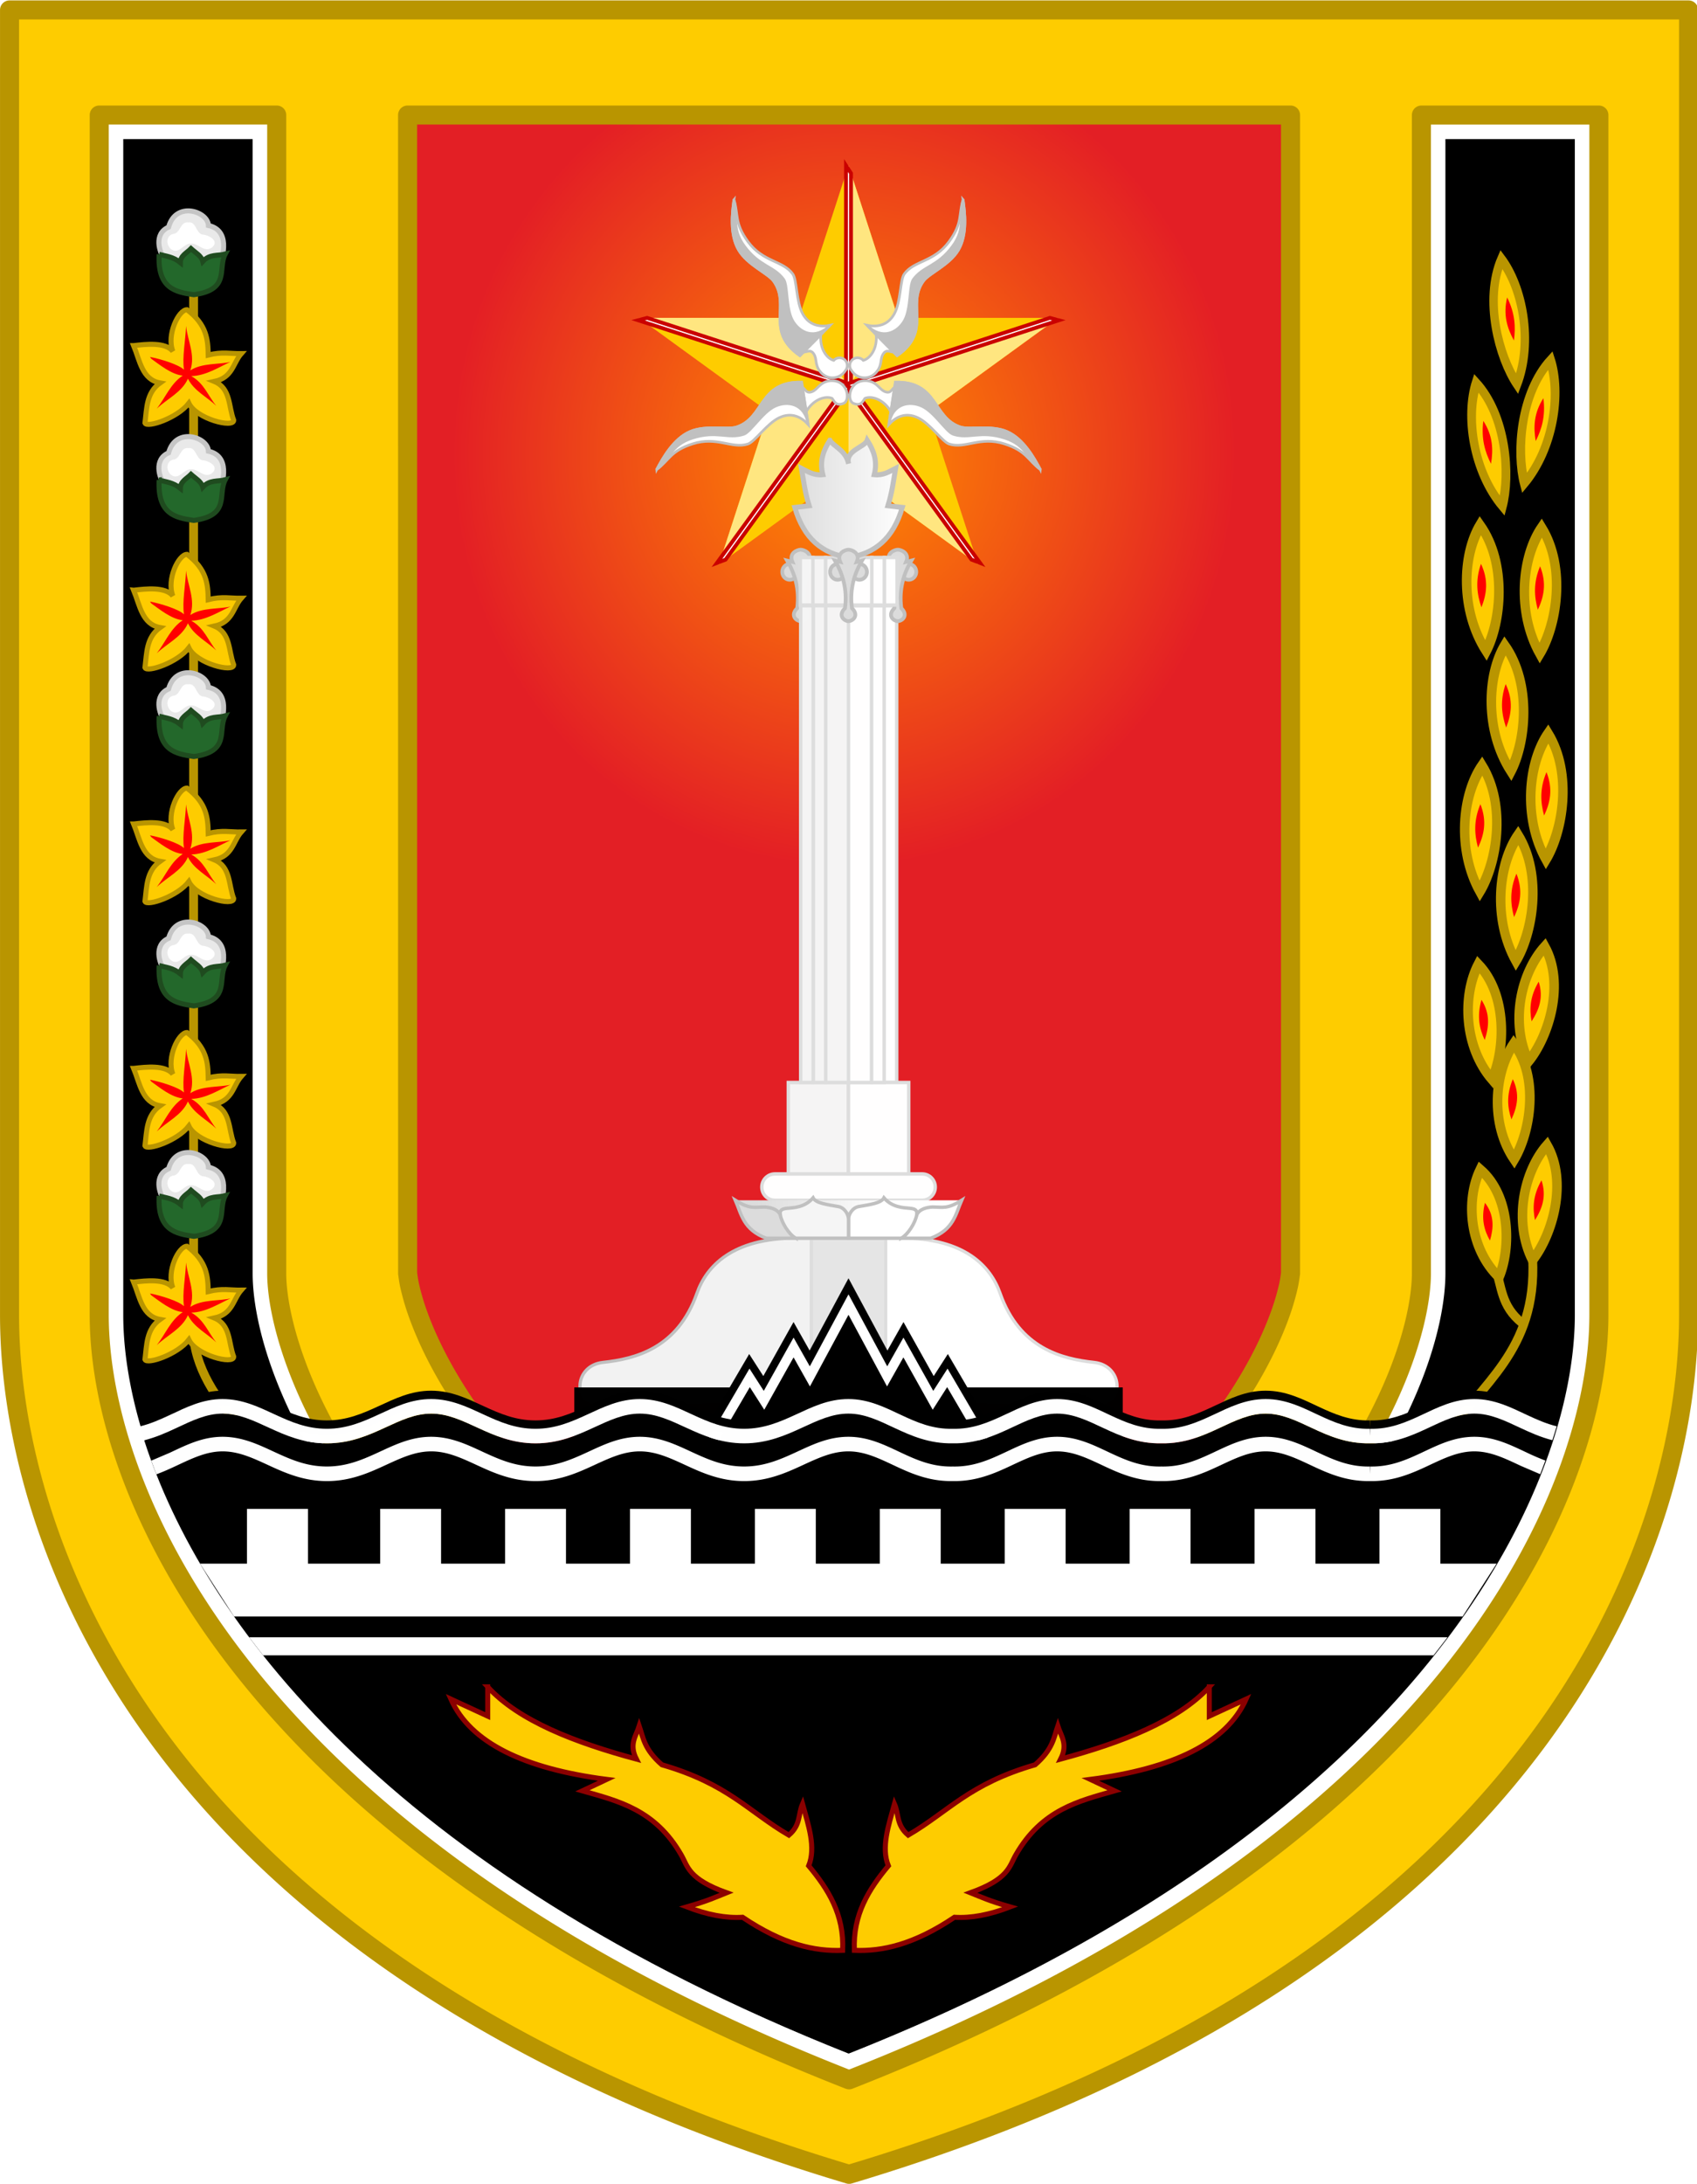 <?xml version="1.0" encoding="UTF-8" standalone="no"?>
<svg
   xmlns:dc="http://purl.org/dc/elements/1.1/"
   xmlns:cc="http://creativecommons.org/ns#"
   xmlns:rdf="http://www.w3.org/1999/02/22-rdf-syntax-ns#"
   xmlns:svg="http://www.w3.org/2000/svg"
   xmlns="http://www.w3.org/2000/svg"
   xmlns:xlink="http://www.w3.org/1999/xlink"
   xmlns:sodipodi="http://sodipodi.sourceforge.net/DTD/sodipodi-0.dtd"
   xmlns:inkscape="http://www.inkscape.org/namespaces/inkscape"
   width="336.737"
   height="433.145"
   viewBox="0 0 89.095 114.603"
   version="1.1"
   id="svg380"
   sodipodi:docname="Seal_of_the_City_of_Semarang (1).svg"
   inkscape:version="1.0.1 (3bc2e813f5, 2020-09-07)">
  <sodipodi:namedview
     pagecolor="#ffffff"
     bordercolor="#666666"
     borderopacity="1"
     objecttolerance="10"
     gridtolerance="10"
     guidetolerance="10"
     inkscape:pageopacity="0"
     inkscape:pageshadow="2"
     inkscape:window-width="1366"
     inkscape:window-height="705"
     id="namedview382"
     showgrid="false"
     inkscape:zoom="0.51938147"
     inkscape:cx="194.61731"
     inkscape:cy="186.1446"
     inkscape:window-x="-8"
     inkscape:window-y="-8"
     inkscape:window-maximized="1"
     inkscape:current-layer="svg380" />
  <style
     id="style2"><![CDATA[.d{fill:#fff}.e{fill:#fecc00}.f{stroke:#b99500}.g{fill:red}.h{stroke-width:.179}.i{opacity:.994}.j{stroke:silver}.k{stroke:#ddd}.l{stroke-width:.507}.m{stroke-width:.265}.n{opacity:.997}.o{stroke-width:.1}.p{fill:#e9e9e9}.q{stroke:#c5c5c5}.r{fill:#23682b}.s{stroke:#1f4b1f}.t{opacity:.996}.u{fill:silver}.v{fill:#dcdcdc}.w{stroke-width:.197}.x{opacity:.993}.y{fill-rule:evenodd}.z{opacity:.999}.AA{fill:#f5f5f5}.AB{color-interpolation-filters:sRGB}.AC{stroke-width:.465}]]></style>
  <defs
     id="defs36">
    <filter
       x="-1751.391"
       width="3503.782"
       y="-.002"
       height="1.004"
       class="AB"
       id="filter6">
      <feGaussianBlur
         stdDeviation=".007"
         id="feGaussianBlur4" />
    </filter>
    <linearGradient
       id="B"
       x1="36.668"
       y1="138.042"
       x2="43.283"
       y2="137.978"
       gradientUnits="userSpaceOnUse">
      <stop
         offset="0"
         stop-color="#dcdcdc"
         id="stop8" />
      <stop
         offset="1"
         stop-color="#fff"
         id="stop10" />
    </linearGradient>
    <path
       id="C"
       d="M143.625 137.035c.227-.428.634-1.165 1.267-1.437.598-.257 1.418-.059 1.757-.17 1.072-.349.834-1.733 2.469-1.701l.248 1.606c-.241-.265-.615-.485-1.095-.259-.474.223-.928.914-1.193.999-.606.194-1.168-.303-2.093-.007-.85.272-.889.626-1.36.968z" />
    <path
       id="D"
       d="M149.29 134.846c.263-.461.723-.613.983-.504.088.13.155.298.421.195.294-.095.184-.93-.514-.862-.391.061-.446.329-.669.414s-.247-.097-.364-.168z" />
    <path
       id="E"
       d="M143.625 137.035c.227-.428.634-1.165 1.267-1.437.598-.257 1.418-.059 1.757-.17 1.072-.349.834-1.733 2.469-1.701l.248 1.606c-.124-.803-.782-.913-1.262-.688-.474.223-.92.975-1.184 1.06-.606.194-1.018-.152-1.943.143-.85.272-.88.843-1.351 1.185z" />
    <path
       id="F"
       d="M152.328 137.776c-.095 0-.364.095-.249.35l-.157-.037c.219.357.38.812.301 1.367-.211.196-.049.361.104.372.153-.011.316-.177.105-.372-.079-.556.081-1.011.301-1.367l-.157.037c.116-.256-.154-.35-.249-.35z" />
    <radialGradient
       id="G"
       cx="167.257"
       cy="106.764"
       fx="167.257"
       fy="106.764"
       r="89.497"
       gradientTransform="matrix(0.23,0,0,0.242,2.797,72.024)"
       gradientUnits="userSpaceOnUse">
      <stop
         offset="0"
         stop-color="#ff8c00"
         id="stop17" />
      <stop
         offset="1"
         stop-color="#e31e24"
         id="stop19" />
    </radialGradient>
    <filter
       id="H"
       x="0"
       width="1"
       y="0"
       height="1"
       class="AB">
      <feGaussianBlur
         stdDeviation="0"
         id="feGaussianBlur22" />
    </filter>
    <linearGradient
       xlink:href="#B"
       id="I"
       gradientTransform="translate(3.059,-74.058)" />
    <linearGradient
       xlink:href="#B"
       id="J"
       x1="38.498"
       y1="100.153"
       x2="44.48"
       y2="100.153"
       gradientTransform="translate(3.059,-74.058)" />
    <path
       id="K"
       d="M39.888 91.269l-1.056 1.064c.218.018.421-.195.63.125s.028.719.477 1.166a.92.92 0 0 0 1.433-.159.471.471 0 0 0-.077-.691.471.471 0 0 0-.627.066c-.433-.117-.872-.739-.78-1.571z" />
    <path
       id="L"
       d="M3.958 141.341c.648-.075 1.664-.193 2.057.297-.337-.861.3-2.181.743-2.181 1.052.793 1.099 1.586 1.115 2.379.739-.185 1.172-.065 1.735-.074-.443.503-.442 1.252-1.413 1.462.869.359.737 1.319 1.016 2.032.01.435-1.967-.069-2.354-.892-.605.783-2.194 1.307-2.305 1.041.097-.769.066-1.589.793-2.106-.944-.171-1.062-1.168-1.388-1.958z" />
    <path
       id="M"
       d="M4.887 142.035c.418.296 1.051.822 1.648.88-.639.425-.91 1.155-1.363 1.735.546-.524 1.318-.854 1.636-1.574.308.631.99.951 1.487 1.425-.437-.521-.62-1.169-1.313-1.561.773-.012 1.492-.494 2.057-.743-.586.144-1.488.042-2.106.446.275-.809-.14-1.553-.223-2.33-.03.765-.208 1.623-.111 2.292-.271-.268-1.223-.563-1.784-.669z" />
    <path
       id="N"
       d="M5.556 137.017c-.245-.292-.563-1.276.235-1.623.378-1.387 2.066-.835 2.094-.087 1.137.249.805 1.593.533 2.181l-1.623.483z" />
    <path
       id="O"
       d="M5.296 136.819c-.092 1.786.845 1.983 1.821 2.119 1.931-.259 1.248-1.372 1.648-2.131-.395.104-.812-.013-1.177.384-.08-.299-.389-.46-.62-.669-.214.223-.552.359-.558.731-.397-.319-.749-.327-1.115-.434z" />
    <path
       id="P"
       d="M6.816 135.145c-.423-.054-.394.583-.782.603-.403.095-.379.631-.074.824.397.245.628-.344 1.019-.317.384-.019.694.504 1.091.205.412-.342-.172-.664-.502-.678-.361-.087-.314-.705-.751-.637z" />
    <path
       id="Q"
       d="M74.658 135.43c1.603 1.395 1.614 4.13.982 5.656-1.548-1.5-1.767-4.029-.982-5.656z" />
    <path
       id="R"
       d="M74.903 137.178c.501.66.458 1.32.263 1.98-.298-.526-.475-1.129-.263-1.98z" />
    <path
       id="S"
       d="M8.629 147.038c-1.063 0-1.927.442-2.768.836-.515.241-1.022.466-1.577.6l.227.729c.618-.156 1.166-.4 1.673-.638.853-.399 1.596-.762 2.444-.762s1.592.352 2.443.744 1.812.816 3.033.816 2.18-.424 3.031-.816 1.594-.744 2.445-.744 1.594.352 2.445.744 1.81.816 3.031.816 2.18-.424 3.031-.816 1.594-.744 2.445-.744 1.594.352 2.445.744 1.81.816 3.031.816 2.18-.424 3.031-.816 1.594-.744 2.445-.744 1.59.362 2.443.762 1.813.821 3.033.797c1.221.025 2.184-.398 3.035-.797s1.596-.762 2.444-.762 1.59.362 2.443.762 1.812.821 3.033.797c1.22.024 2.183-.399 3.033-.797s1.595-.762 2.443-.762 1.59.362 2.443.762 1.809.819 3.026.797v.002l.016-.002c1.217.023 2.177-.399 3.026-.797s1.595-.762 2.443-.762 1.59.362 2.443.762c.502.235 1.045.477 1.654.633l.227-.729c-.547-.134-1.049-.357-1.558-.595-.841-.394-1.704-.836-2.767-.836s-1.927.442-2.768.836-1.66.747-2.701.725l-.008.383-.008-.383c-1.041.023-1.86-.331-2.701-.725s-1.705-.836-2.768-.836-1.926.442-2.767.836-1.66.747-2.701.725h-.008-.009c-1.041.023-1.859-.331-2.7-.725s-1.704-.836-2.767-.836-1.927.442-2.768.836-1.66.747-2.701.725h-.01-.008c-1.041.023-1.86-.331-2.701-.725s-1.705-.836-2.768-.836-1.921.428-2.764.816-1.667.744-2.713.744-1.868-.356-2.71-.744-1.706-.816-2.766-.816-1.923.428-2.766.816-1.665.744-2.711.744-1.869-.356-2.711-.744-1.706-.816-2.766-.816-1.923.428-2.766.816-1.665.744-2.711.744-1.87-.356-2.712-.744-1.704-.816-2.764-.816z" />
  </defs>
  <g
     class="y"
     id="g50"
     transform="translate(3.059,-74.058)">
    <path
       d="m -2.558,74.58 v 68.482 c 0,11.644 7.37,34.13 44.076,45.1 36.706,-10.97 44.076,-33.456 44.076,-45.1 V 74.58 H 71.566 11.469 Z"
       class="d n"
       id="path38" />
    <path
       d="m 18.34,80.096 h 46.356 v 60.793 c 0,-0.065 -0.019,0.242 -0.107,0.644 a 12.6,12.6 0 0 1 -0.494,1.644 c -0.506,1.367 -1.41,3.238 -2.996,5.411 -3.122,4.275 -8.945,9.726 -19.58,14.775 -10.635,-5.049 -16.459,-10.501 -19.58,-14.775 -1.587,-2.173 -2.49,-4.043 -2.996,-5.411 a 12.6,12.6 0 0 1 -0.494,-1.644 c -0.088,-0.402 -0.107,-0.709 -0.107,-0.644 z"
       fill="url(#G)"
       class="n"
       id="path40"
       style="fill:url(#G);" />
    <path
       d="m 3.412,81.357 v 61.705 c 0,8.773 7.494,26.597 38.105,38.756 30.611,-12.159 38.105,-29.983 38.105,-38.756 V 81.357 h -6.795 v 59.531 c 0,2.494 -1.166,7.348 -5.596,13.131 -4.43,5.783 -12.132,12.384 -25.213,18.055 a 1.262,1.262 0 0 1 -1.004,0 c -13.081,-5.67 -20.783,-12.272 -25.213,-18.055 -4.43,-5.783 -5.596,-10.637 -5.596,-13.131 V 81.357 Z"
       class="n"
       id="path42" />
    <g
       class="e"
       id="g48">
      <path
         d="m -2.558,74.58 v 68.482 c 0,11.644 7.37,34.13 44.076,45.1 36.706,-10.97 44.076,-33.456 44.076,-45.1 V 74.58 H 71.566 11.469 Z m 4.709,5.515 h 9.318 v 60.793 c 0,4.131 4.21,18.826 30.049,30.027 25.839,-11.2 30.049,-25.896 30.049,-30.027 V 80.096 h 9.318 v 62.966 c 0,9.527 -8.004,27.848 -39.367,40.14 C 10.154,170.91 2.15,152.589 2.15,143.062 Z m 16.189,0 h 46.356 v 60.793 c 0,-0.065 -0.019,0.242 -0.107,0.644 a 12.6,12.6 0 0 1 -0.494,1.644 c -0.506,1.367 -1.41,3.238 -2.996,5.411 -3.122,4.275 -8.945,9.726 -19.58,14.775 -10.635,-5.049 -16.459,-10.501 -19.58,-14.775 -1.587,-2.173 -2.49,-4.043 -2.996,-5.411 a 12.6,12.6 0 0 1 -0.494,-1.644 c -0.088,-0.402 -0.107,-0.709 -0.107,-0.644 z"
         stroke-linejoin="round"
         class="f n"
         id="path44" />
      <path
         d="m 41.49,82.745 -2.598,7.995 h -8.406 l 6.801,4.941 -2.598,7.995 6.801,-4.941 6.801,4.941 -2.598,-7.995 6.802,-4.941 h -8.407 z"
         class="z"
         id="path46" />
    </g>
  </g>
  <g
     id="g1693">
    <g
       fill="#ffe680"
       id="g62"
       transform="translate(3.059,-74.058)">
      <path
         d="M 30.485,90.74 41.489,94.316 38.891,90.74 Z"
         id="path52" />
      <path
         d="m 41.489,82.744 v 11.571 l 2.598,-3.576 z"
         id="path54" />
      <path
         d="M 41.489,94.316 52.493,90.74 45.691,95.681 Z"
         id="path56" />
      <path
         d="m 41.489,98.735 v -4.42 l 6.801,9.361 z"
         id="path58" />
      <path
         d="m 34.688,103.677 2.598,-7.995 4.203,-1.366 z"
         id="path60" />
    </g>
    <g
       stroke="#ca0000"
       stroke-width="0.2"
       class="d"
       id="g74"
       transform="translate(3.059,-74.058)">
      <path
         d="m 30.915,90.74 -0.472,0.125 11.004,3.576 0.082,-0.252 z"
         id="path64" />
      <path
         d="m 41.596,94.238 -0.215,0.154 6.564,9.033 0.451,0.174 z"
         id="path66" />
      <path
         d="m 41.383,94.238 -6.803,9.362 0.454,-0.174 6.562,-9.033 z"
         id="path68" />
      <path
         d="m 41.357,82.744 v 11.572 h 0.264 V 83.151 Z"
         id="path70" />
      <path
         d="m 52.063,90.74 -10.616,3.45 0.082,0.252 11.004,-3.576 z"
         id="path72" />
    </g>
    <g
       transform="translate(2.994,-74.058)"
       class="j"
       id="g116">
      <g
         transform="matrix(0.865,0,0,0.865,5.601,12.663)"
         id="g84">
        <g
           class="d"
           id="g80">
          <path
             id="use76"
             d="m 39.888,91.269 -1.056,1.064 c 0.218,0.018 0.421,-0.195 0.63,0.125 0.209,0.32 0.028,0.719 0.477,1.166 a 0.92,0.92 0 0 0 1.433,-0.159 0.471,0.471 0 0 0 -0.077,-0.691 0.471,0.471 0 0 0 -0.627,0.066 c -0.433,-0.117 -0.872,-0.739 -0.78,-1.571 z"
             style="opacity:0.996;stroke-width:0.16;" />
          <path
             id="use78"
             d="m 34.609,83.099 c -0.109,0.768 -0.275,2.106 0.289,3.055 0.533,0.896 1.782,1.411 2.117,1.874 1.061,1.461 -0.551,3.031 1.598,4.529 l 1.833,-1.848 c -0.562,0.116 -1.254,0.049 -1.663,-0.695 -0.404,-0.735 -0.342,-2.058 -0.605,-2.418 -0.603,-0.822 -1.799,-0.707 -2.719,-1.961 -0.845,-1.153 -0.563,-1.648 -0.851,-2.535 z"
             style="stroke-width:0.16;" />
        </g>
        <path
           id="use82"
           d="m 34.609,83.099 c -0.109,0.768 -0.275,2.106 0.289,3.055 0.533,0.896 1.782,1.411 2.117,1.874 1.061,1.461 -0.551,3.031 1.598,4.529 l 1.833,-1.848 c -0.917,0.924 -1.873,0.447 -2.283,-0.297 -0.404,-0.735 -0.274,-2.13 -0.536,-2.488 C 37.023,87.103 36.164,87.163 35.243,85.91 34.398,84.758 34.896,83.989 34.608,83.103 Z"
           style="fill:#c0c0c0;stroke-width:0.16;" />
      </g>
      <g
         transform="matrix(1.385,0,0,1.385,-167.434,-91.101)"
         class="o"
         id="g94">
        <g
           class="d"
           id="g90">
          <path
             id="use86"
             d="m 143.625,137.035 c 0.227,-0.428 0.634,-1.165 1.267,-1.437 0.598,-0.257 1.418,-0.059 1.757,-0.17 1.072,-0.349 0.834,-1.733 2.469,-1.701 l 0.248,1.606 c -0.241,-0.265 -0.615,-0.485 -1.095,-0.259 -0.474,0.223 -0.928,0.914 -1.193,0.999 -0.606,0.194 -1.168,-0.303 -2.093,-0.007 -0.85,0.272 -0.889,0.626 -1.36,0.968 z" />
          <path
             id="use88"
             d="m 149.29,134.846 c 0.263,-0.461 0.723,-0.613 0.983,-0.504 0.088,0.13 0.155,0.298 0.421,0.195 0.294,-0.095 0.184,-0.93 -0.514,-0.862 -0.391,0.061 -0.446,0.329 -0.669,0.414 -0.223,0.085 -0.247,-0.097 -0.364,-0.168 z"
             style="opacity:0.996;" />
        </g>
        <path
           id="use92"
           d="m 143.625,137.035 c 0.227,-0.428 0.634,-1.165 1.267,-1.437 0.598,-0.257 1.418,-0.059 1.757,-0.17 1.072,-0.349 0.834,-1.733 2.469,-1.701 l 0.248,1.606 c -0.124,-0.803 -0.782,-0.913 -1.262,-0.688 -0.474,0.223 -0.92,0.975 -1.184,1.06 -0.606,0.194 -1.018,-0.152 -1.943,0.143 -0.85,0.272 -0.88,0.843 -1.351,1.185 z"
           style="fill:#c0c0c0;" />
      </g>
      <g
         transform="matrix(-0.865,0,0,0.865,77.507,12.663)"
         id="g104">
        <g
           class="d"
           id="g100">
          <path
             id="use96"
             d="m 39.888,91.269 -1.056,1.064 c 0.218,0.018 0.421,-0.195 0.63,0.125 0.209,0.32 0.028,0.719 0.477,1.166 a 0.92,0.92 0 0 0 1.433,-0.159 0.471,0.471 0 0 0 -0.077,-0.691 0.471,0.471 0 0 0 -0.627,0.066 c -0.433,-0.117 -0.872,-0.739 -0.78,-1.571 z"
             style="opacity:0.996;stroke-width:0.16;" />
          <path
             id="use98"
             d="m 34.609,83.099 c -0.109,0.768 -0.275,2.106 0.289,3.055 0.533,0.896 1.782,1.411 2.117,1.874 1.061,1.461 -0.551,3.031 1.598,4.529 l 1.833,-1.848 c -0.562,0.116 -1.254,0.049 -1.663,-0.695 -0.404,-0.735 -0.342,-2.058 -0.605,-2.418 -0.603,-0.822 -1.799,-0.707 -2.719,-1.961 -0.845,-1.153 -0.563,-1.648 -0.851,-2.535 z"
             style="stroke-width:0.16;" />
        </g>
        <path
           id="use102"
           d="m 34.609,83.099 c -0.109,0.768 -0.275,2.106 0.289,3.055 0.533,0.896 1.782,1.411 2.117,1.874 1.061,1.461 -0.551,3.031 1.598,4.529 l 1.833,-1.848 c -0.917,0.924 -1.873,0.447 -2.283,-0.297 -0.404,-0.735 -0.274,-2.13 -0.536,-2.488 C 37.023,87.103 36.164,87.163 35.243,85.91 34.398,84.758 34.896,83.989 34.608,83.103 Z"
           style="fill:#c0c0c0;stroke-width:0.16;" />
      </g>
      <g
         transform="matrix(-1.385,0,0,1.385,250.543,-91.101)"
         class="o"
         id="g114">
        <g
           class="d"
           id="g110">
          <path
             id="use106"
             d="m 143.625,137.035 c 0.227,-0.428 0.634,-1.165 1.267,-1.437 0.598,-0.257 1.418,-0.059 1.757,-0.17 1.072,-0.349 0.834,-1.733 2.469,-1.701 l 0.248,1.606 c -0.241,-0.265 -0.615,-0.485 -1.095,-0.259 -0.474,0.223 -0.928,0.914 -1.193,0.999 -0.606,0.194 -1.168,-0.303 -2.093,-0.007 -0.85,0.272 -0.889,0.626 -1.36,0.968 z" />
          <path
             id="use108"
             d="m 149.29,134.846 c 0.263,-0.461 0.723,-0.613 0.983,-0.504 0.088,0.13 0.155,0.298 0.421,0.195 0.294,-0.095 0.184,-0.93 -0.514,-0.862 -0.391,0.061 -0.446,0.329 -0.669,0.414 -0.223,0.085 -0.247,-0.097 -0.364,-0.168 z"
             style="opacity:0.996;" />
        </g>
        <path
           id="use112"
           d="m 143.625,137.035 c 0.227,-0.428 0.634,-1.165 1.267,-1.437 0.598,-0.257 1.418,-0.059 1.757,-0.17 1.072,-0.349 0.834,-1.733 2.469,-1.701 l 0.248,1.606 c -0.124,-0.803 -0.782,-0.913 -1.262,-0.688 -0.474,0.223 -0.92,0.975 -1.184,1.06 -0.606,0.194 -1.018,-0.152 -1.943,0.143 -0.85,0.272 -0.88,0.843 -1.351,1.185 z"
           style="fill:#c0c0c0;" />
      </g>
    </g>
  </g>
  <g
     id="g1658">
    <path
       d="m 46.421,31.792 h 0.657 v 25.013 h -0.657 z"
       class="d h k"
       id="path118" />
    <g
       class="j v"
       id="g128"
       transform="translate(3.059,-74.058)">
      <path
         id="ellipse120"
         transform="scale(-1,1)"
         style="opacity:0.994;stroke-width:0.197;"
         d="m -44.255,104.069 a 0.395,0.413 0 0 1 -0.395,0.413 0.395,0.413 0 0 1 -0.395,-0.413 0.395,0.413 0 0 1 0.395,-0.413 0.395,0.413 0 0 1 0.395,0.413 z"
         class="i w" />
      <path
         id="use122"
         d="m 44.08,102.905 c -0.166,0 -0.637,0.174 -0.435,0.64 l -0.275,-0.068 c 0.383,0.653 0.664,1.485 0.526,2.5 -0.369,0.358 -0.086,0.66 0.182,0.68 0.268,-0.02 0.553,-0.324 0.184,-0.68 -0.138,-1.017 0.142,-1.849 0.526,-2.5 l -0.275,0.068 c 0.203,-0.468 -0.269,-0.64 -0.435,-0.64 z"
         style="stroke-width:0.197;" />
      <path
         id="ellipse124"
         style="opacity:0.994;stroke-width:0.197;"
         d="m 38.801,104.069 a 0.395,0.413 0 0 1 -0.395,0.413 0.395,0.413 0 0 1 -0.395,-0.413 0.395,0.413 0 0 1 0.395,-0.413 0.395,0.413 0 0 1 0.395,0.413 z"
         class="i w" />
      <path
         id="use126"
         d="m 38.976,102.905 c 0.166,0 0.637,0.174 0.435,0.64 l 0.275,-0.068 c -0.383,0.653 -0.664,1.485 -0.526,2.5 0.369,0.358 0.086,0.66 -0.182,0.68 -0.268,-0.02 -0.553,-0.324 -0.184,-0.68 0.138,-1.017 -0.142,-1.849 -0.526,-2.5 l 0.275,0.068 c -0.203,-0.468 0.269,-0.64 0.435,-0.64 z"
         style="stroke-width:0.197;" />
    </g>
    <g
       stroke-width="0.168"
       id="g138"
       transform="translate(3.059,-74.058)">
      <path
         d="m 41.489,147.535 -13.184,0.154 c -1.298,0 -1.223,-1.97 0.292,-2.135 1.678,-0.183 3.91,-0.72 4.933,-3.626 0.502,-1.425 1.863,-2.895 5.188,-2.895 h 2.771 z"
         fill="#f2f2f2"
         class="j"
         id="path130" />
      <g
         class="k"
         id="g136">
        <path
           d="m 41.489,147.535 13.184,0.154 c 1.298,0 1.223,-1.97 -0.292,-2.135 -1.678,-0.183 -3.91,-0.72 -4.933,-3.626 -0.502,-1.425 -1.863,-2.895 -5.188,-2.895 h -2.771 z"
           class="d"
           id="path132" />
        <path
           d="m 39.538,139.032 h 3.903 v 8.532 h -3.903 z"
           fill="#e5e5e5"
           class="n"
           id="path134" />
      </g>
    </g>
    <path
       id="rect140"
       style="opacity:0.994;fill:#ffffff;stroke:#dddddd;stroke-width:0.179;"
       d="m 40.687,61.604 h 7.725 c 0.383,0 0.691,0.308 0.691,0.691 v 0.002 c 0,0.383 -0.308,0.691 -0.691,0.691 h -7.725 c -0.383,0 -0.691,-0.308 -0.691,-0.691 v -0.002 c 0,-0.383 0.308,-0.691 0.691,-0.691 z"
       class="d h i k" />
    <path
       d="m 38.611,62.99 c 0.318,0.733 0.416,1.54 1.621,1.989 h 1.546 2.77 2.77 0.002 1.546 c 1.205,-0.45 1.303,-1.256 1.621,-1.989 z m 3.013,1.88 z m 5.847,0 z"
       fill="url(#I)"
       id="path142"
       style="fill:url(#I);" />
    <g
       class="d h j"
       id="g148"
       transform="translate(3.059,-74.058)">
      <path
         d="m 44.259,139.037 h 1.548 c 1.205,-0.45 1.303,-1.254 1.621,-1.989 -0.759,0.474 -0.969,0.355 -1.542,0.351 -0.243,0.018 -0.664,0.08 -0.817,0.421 -0.079,0.177 -0.416,1.024 -0.81,1.218 z"
         id="path144" />
      <path
         d="m 44.259,139.037 h -2.77 v -0.995 c 0,-0.261 0.213,-0.609 0.533,-0.666 0.582,-0.104 1.18,-0.172 1.327,-0.457 0.435,0.51 1.04,0.516 1.334,0.545 0.271,0.026 0.435,0.075 0.385,0.355 -0.072,0.408 -0.448,1.015 -0.81,1.218 z"
         id="path146" />
    </g>
    <path
       d="M 41.778,64.979 H 40.23 c -1.205,-0.45 -1.303,-1.254 -1.621,-1.989 0.759,0.474 0.969,0.355 1.542,0.351 0.243,0.018 0.664,0.08 0.817,0.421 0.079,0.177 0.416,1.024 0.81,1.218 z"
       class="h j v"
       id="path150" />
    <g
       class="AA h"
       id="g156"
       transform="translate(3.059,-74.058)">
      <path
         d="m 38.719,139.037 h 2.77 v -0.995 c 0,-0.261 -0.213,-0.609 -0.533,-0.666 -0.582,-0.104 -1.18,-0.172 -1.327,-0.457 -0.435,0.51 -1.04,0.516 -1.334,0.545 -0.271,0.026 -0.435,0.075 -0.385,0.355 0.072,0.408 0.448,1.015 0.81,1.218 z"
         class="j"
         id="path152" />
      <path
         d="m 38.327,130.864 h 3.162 v 4.798 h -3.162 z"
         class="i k"
         id="path154" />
    </g>
    <path
       d="m 44.548,56.806 h 3.162 v 4.798 h -3.162 z"
       class="d h i k"
       id="path158" />
    <g
       class="AA h k"
       id="g166"
       transform="translate(3.059,-74.058)">
      <path
         d="M 41.505,105.847 H 40.29 v 25.013 h 1.215 z"
         class="i"
         id="path160" />
      <path
         d="m 40.291,105.847 h -0.657 v 25.013 h 0.657 z"
         class="i"
         id="path162" />
      <path
         d="m 39.634,105.847 h -0.657 v 25.013 h 0.657 z"
         class="i"
         id="path164" />
    </g>
    <g
       class="d h k"
       id="g172"
       transform="translate(3.059,-74.058)">
      <path
         d="m 41.489,105.85 h 1.215 v 25.013 h -1.215 z"
         class="i"
         id="path168" />
      <path
         d="m 42.704,105.85 h 0.657 v 25.013 h -0.657 z"
         class="i"
         id="path170" />
    </g>
    <g
       class="AA h k"
       id="g180"
       transform="translate(3.059,-74.058)">
      <path
         d="m 41.506,105.81 h -1.224 v -2.496 h 1.224 z"
         class="i"
         id="path174" />
      <path
         d="m 40.282,105.81 h -0.663 v -2.496 h 0.663 z"
         class="i"
         id="path176" />
      <path
         d="m 39.62,105.81 h -0.663 v -2.496 h 0.663 z"
         class="i"
         id="path178" />
    </g>
    <g
       class="d h k"
       id="g188"
       transform="translate(3.059,-74.058)">
      <path
         d="m 41.489,105.81 h 1.224 v -2.496 h -1.224 z"
         class="i"
         id="path182" />
      <path
         d="m 42.713,105.81 h 0.663 v -2.496 h -0.663 z"
         class="i"
         id="path184" />
      <path
         d="m 43.376,105.81 h 0.663 v -2.496 h -0.663 z"
         class="i"
         id="path186" />
    </g>
    <g
       class="j v w"
       id="g194"
       transform="translate(3.059,-74.058)">
      <path
         id="ellipse190"
         style="opacity:0.994;"
         d="m 41.314,104.069 a 0.395,0.413 0 0 1 -0.395,0.413 0.395,0.413 0 0 1 -0.395,-0.413 0.395,0.413 0 0 1 0.395,-0.413 0.395,0.413 0 0 1 0.395,0.413 z"
         class="i" />
      <path
         id="ellipse192"
         transform="scale(-1,1)"
         style="opacity:0.994;"
         d="m -41.666,104.069 a 0.395,0.413 0 0 1 -0.395,0.413 0.395,0.413 0 0 1 -0.395,-0.413 0.395,0.413 0 0 1 0.395,-0.413 0.395,0.413 0 0 1 0.395,0.413 z"
         class="i" />
    </g>
    <path
       d="m 43.567,23.106 c -0.324,0.51 -0.554,1.063 -0.368,1.805 -0.471,0.051 -0.784,-0.161 -1.121,-0.333 0.129,0.765 0.179,1.227 0.403,1.963 l -0.753,0.088 c 0.471,1.642 1.463,2.434 2.822,2.628 1.358,-0.194 2.35,-0.986 2.821,-2.628 l -0.753,-0.088 c 0.224,-0.736 0.274,-1.198 0.403,-1.963 -0.337,0.172 -0.65,0.384 -1.121,0.333 0.185,-0.742 -0.044,-1.294 -0.368,-1.805 -0.119,0.358 -1.177,0.537 -0.981,1.226 -0.139,-0.693 -0.794,-0.91 -0.981,-1.226 z"
       fill="url(#J)"
       class="j m"
       id="path196"
       style="fill:url(#J);" />
    <path
       d="m 44.548,28.847 c -0.168,0 -0.637,0.174 -0.435,0.64 l -0.275,-0.068 c 0.383,0.653 0.664,1.485 0.526,2.5 -0.369,0.358 -0.086,0.66 0.182,0.68 0.268,-0.02 0.553,-0.324 0.184,-0.68 -0.138,-1.017 0.142,-1.849 0.526,-2.5 l -0.275,0.068 c 0.203,-0.468 -0.269,-0.64 -0.435,-0.64 z"
       class="j v w"
       id="path198" />
  </g>
  <g
     id="g1601">
    <g
       class="f"
       id="g204"
       transform="translate(3.059,-74.058)">
      <path
         d="m 7.105,89.069 v 54.102 c -0.202,1.928 0.696,3.703 2.173,5.397"
         fill="none"
         class="AC"
         id="path200" />
      <path
         id="use202"
         d="m 3.958,141.341 c 0.648,-0.075 1.664,-0.193 2.057,0.297 -0.337,-0.861 0.3,-2.181 0.743,-2.181 1.052,0.793 1.099,1.586 1.115,2.379 0.739,-0.185 1.172,-0.065 1.735,-0.074 -0.443,0.503 -0.442,1.252 -1.413,1.462 0.869,0.359 0.737,1.319 1.016,2.032 0.01,0.435 -1.967,-0.069 -2.354,-0.892 -0.605,0.783 -2.194,1.307 -2.305,1.041 0.097,-0.769 0.066,-1.589 0.793,-2.106 -0.944,-0.171 -1.062,-1.168 -1.388,-1.958 z"
         style="fill:#fecc00;stroke-width:0.265;" />
    </g>
    <path
       id="use206"
       d="m 7.946,67.977 c 0.418,0.296 1.051,0.822 1.648,0.88 -0.639,0.425 -0.91,1.155 -1.363,1.735 0.546,-0.524 1.318,-0.854 1.636,-1.574 0.308,0.631 0.99,0.951 1.487,1.425 -0.437,-0.521 -0.62,-1.169 -1.313,-1.561 0.773,-0.012 1.492,-0.494 2.057,-0.743 -0.586,0.144 -1.488,0.042 -2.106,0.446 0.275,-0.809 -0.14,-1.553 -0.223,-2.33 C 9.739,67.02 9.561,67.878 9.658,68.547 9.387,68.279 8.435,67.984 7.874,67.878 Z"
       style="fill:#ff0000;" />
    <path
       id="use208"
       d="m 7.017,56.068 c 0.648,-0.075 1.664,-0.193 2.057,0.297 -0.337,-0.861 0.3,-2.181 0.743,-2.181 1.052,0.793 1.099,1.586 1.115,2.379 0.739,-0.185 1.172,-0.065 1.735,-0.074 -0.443,0.503 -0.442,1.252 -1.413,1.462 0.869,0.359 0.737,1.319 1.016,2.032 0.01,0.435 -1.967,-0.069 -2.354,-0.892 C 9.311,59.874 7.722,60.398 7.611,60.132 7.708,59.363 7.677,58.543 8.404,58.026 7.46,57.855 7.342,56.858 7.016,56.068 Z"
       style="fill:#fecc00;stroke:#b99500;stroke-width:0.265;" />
    <path
       id="use210"
       d="m 7.946,56.762 c 0.418,0.296 1.051,0.822 1.648,0.88 -0.639,0.425 -0.91,1.155 -1.363,1.735 0.546,-0.524 1.318,-0.854 1.636,-1.574 0.308,0.631 0.99,0.951 1.487,1.425 -0.437,-0.521 -0.62,-1.169 -1.313,-1.561 0.773,-0.012 1.492,-0.494 2.057,-0.743 -0.586,0.144 -1.488,0.042 -2.106,0.446 0.275,-0.809 -0.14,-1.553 -0.223,-2.33 -0.03,0.765 -0.208,1.623 -0.111,2.292 C 9.387,57.064 8.435,56.769 7.874,56.663 Z"
       style="fill:#ff0000;" />
    <path
       id="use212"
       d="m 7.017,43.241 c 0.648,-0.075 1.664,-0.193 2.057,0.297 -0.337,-0.861 0.3,-2.181 0.743,-2.181 1.052,0.793 1.099,1.586 1.115,2.379 0.739,-0.185 1.172,-0.065 1.735,-0.074 -0.443,0.503 -0.442,1.252 -1.413,1.462 0.869,0.359 0.737,1.319 1.016,2.032 0.01,0.435 -1.967,-0.069 -2.354,-0.892 C 9.311,47.047 7.722,47.571 7.611,47.305 7.708,46.536 7.677,45.716 8.404,45.199 7.46,45.028 7.342,44.031 7.016,43.241 Z"
       style="fill:#fecc00;stroke:#b99500;stroke-width:0.265;" />
    <path
       id="use214"
       d="m 7.946,43.935 c 0.418,0.296 1.051,0.822 1.648,0.88 -0.639,0.425 -0.91,1.155 -1.363,1.735 0.546,-0.524 1.318,-0.854 1.636,-1.574 0.308,0.631 0.99,0.951 1.487,1.425 -0.437,-0.521 -0.62,-1.169 -1.313,-1.561 0.773,-0.012 1.492,-0.494 2.057,-0.743 -0.586,0.144 -1.488,0.042 -2.106,0.446 0.275,-0.809 -0.14,-1.553 -0.223,-2.33 -0.03,0.765 -0.208,1.623 -0.111,2.292 C 9.387,44.237 8.435,43.942 7.874,43.836 Z"
       style="fill:#ff0000;" />
    <path
       id="use216"
       d="m 7.017,30.974 c 0.648,-0.075 1.664,-0.193 2.057,0.297 -0.337,-0.861 0.3,-2.181 0.743,-2.181 1.052,0.793 1.099,1.586 1.115,2.379 0.739,-0.185 1.172,-0.065 1.735,-0.074 -0.443,0.503 -0.442,1.252 -1.413,1.462 0.869,0.359 0.737,1.319 1.016,2.032 0.01,0.435 -1.967,-0.069 -2.354,-0.892 -0.605,0.783 -2.194,1.307 -2.305,1.041 0.097,-0.769 0.066,-1.589 0.793,-2.106 -0.944,-0.171 -1.062,-1.168 -1.388,-1.958 z"
       style="fill:#fecc00;stroke:#b99500;stroke-width:0.265;" />
    <path
       id="use218"
       d="m 7.946,31.668 c 0.418,0.296 1.051,0.822 1.648,0.88 -0.639,0.425 -0.91,1.155 -1.363,1.735 0.546,-0.524 1.318,-0.854 1.636,-1.574 0.308,0.631 0.99,0.951 1.487,1.425 -0.437,-0.521 -0.62,-1.169 -1.313,-1.561 0.773,-0.012 1.492,-0.494 2.057,-0.743 -0.586,0.144 -1.488,0.042 -2.106,0.446 0.275,-0.809 -0.14,-1.553 -0.223,-2.33 -0.03,0.765 -0.208,1.623 -0.111,2.292 -0.271,-0.268 -1.223,-0.563 -1.784,-0.669 z"
       style="fill:#ff0000;" />
    <path
       id="use220"
       d="m 7.017,18.137 c 0.648,-0.075 1.664,-0.193 2.057,0.297 -0.337,-0.861 0.3,-2.181 0.743,-2.181 1.052,0.793 1.099,1.586 1.115,2.379 0.739,-0.185 1.172,-0.065 1.735,-0.074 -0.443,0.503 -0.442,1.252 -1.413,1.462 0.869,0.359 0.737,1.319 1.016,2.032 C 12.28,22.487 10.303,21.983 9.916,21.16 9.311,21.943 7.722,22.467 7.611,22.201 7.708,21.432 7.677,20.612 8.404,20.095 7.46,19.924 7.342,18.927 7.016,18.137 Z"
       style="fill:#fecc00;stroke:#b99500;stroke-width:0.265;" />
    <path
       id="use222"
       d="m 7.946,18.831 c 0.418,0.296 1.051,0.822 1.648,0.88 -0.639,0.425 -0.91,1.155 -1.363,1.735 0.546,-0.524 1.318,-0.854 1.636,-1.574 0.308,0.631 0.99,0.951 1.487,1.425 -0.437,-0.521 -0.62,-1.169 -1.313,-1.561 0.773,-0.012 1.492,-0.494 2.057,-0.743 -0.586,0.144 -1.488,0.042 -2.106,0.446 0.275,-0.809 -0.14,-1.553 -0.223,-2.33 -0.03,0.765 -0.208,1.623 -0.111,2.292 C 9.387,19.133 8.435,18.838 7.874,18.732 Z"
       style="fill:#ff0000;" />
    <g
       class="m"
       id="g228"
       transform="translate(3.059,-74.058)">
      <path
         id="use224"
         d="m 5.556,137.017 c -0.245,-0.292 -0.563,-1.276 0.235,-1.623 0.378,-1.387 2.066,-0.835 2.094,-0.087 1.137,0.249 0.805,1.593 0.533,2.181 l -1.623,0.483 z"
         style="fill:#e9e9e9;stroke:#c5c5c5;" />
      <path
         id="use226"
         d="m 5.296,136.819 c -0.092,1.786 0.845,1.983 1.821,2.119 1.931,-0.259 1.248,-1.372 1.648,-2.131 -0.395,0.104 -0.812,-0.013 -1.177,0.384 -0.08,-0.299 -0.389,-0.46 -0.62,-0.669 -0.214,0.223 -0.552,0.359 -0.558,0.731 -0.397,-0.319 -0.749,-0.327 -1.115,-0.434 z"
         style="opacity:0.997;fill:#23682b;stroke:#1f4b1f;" />
    </g>
    <path
       id="use230"
       d="M 9.875,61.087 C 9.452,61.033 9.481,61.67 9.093,61.69 8.69,61.785 8.714,62.321 9.019,62.514 c 0.397,0.245 0.628,-0.344 1.019,-0.317 0.384,-0.019 0.694,0.504 1.091,0.205 0.412,-0.342 -0.172,-0.664 -0.502,-0.678 -0.361,-0.087 -0.314,-0.705 -0.751,-0.637 z"
       style="fill:#ffffff;" />
    <g
       class="m"
       id="g236"
       transform="translate(3.059,-74.058)">
      <path
         id="use232"
         d="m 5.556,124.923 c -0.245,-0.292 -0.563,-1.276 0.235,-1.623 0.378,-1.387 2.066,-0.835 2.094,-0.087 1.137,0.249 0.805,1.593 0.533,2.181 l -1.623,0.483 z"
         style="fill:#e9e9e9;stroke:#c5c5c5;" />
      <path
         id="use234"
         d="m 5.296,124.725 c -0.092,1.786 0.845,1.983 1.821,2.119 1.931,-0.259 1.248,-1.372 1.648,-2.131 -0.395,0.104 -0.812,-0.013 -1.177,0.384 -0.08,-0.299 -0.389,-0.46 -0.62,-0.669 -0.214,0.223 -0.552,0.359 -0.558,0.731 -0.397,-0.319 -0.749,-0.327 -1.115,-0.434 z"
         style="opacity:0.997;fill:#23682b;stroke:#1f4b1f;" />
    </g>
    <path
       id="use238"
       d="M 9.875,48.993 C 9.452,48.939 9.481,49.576 9.093,49.596 8.69,49.691 8.714,50.227 9.019,50.42 c 0.397,0.245 0.628,-0.344 1.019,-0.317 0.384,-0.019 0.694,0.504 1.091,0.205 0.412,-0.342 -0.172,-0.664 -0.502,-0.678 -0.361,-0.087 -0.314,-0.705 -0.751,-0.637 z"
       style="fill:#ffffff;" />
    <g
       class="m"
       id="g244"
       transform="translate(3.059,-74.058)">
      <path
         id="use240"
         d="m 5.556,111.838 c -0.245,-0.292 -0.563,-1.276 0.235,-1.623 0.378,-1.387 2.066,-0.835 2.094,-0.087 1.137,0.249 0.805,1.593 0.533,2.181 l -1.623,0.483 z"
         style="fill:#e9e9e9;stroke:#c5c5c5;" />
      <path
         id="use242"
         d="m 5.296,111.64 c -0.092,1.786 0.845,1.983 1.821,2.119 1.931,-0.259 1.248,-1.372 1.648,-2.131 -0.395,0.104 -0.812,-0.013 -1.177,0.384 -0.08,-0.299 -0.389,-0.46 -0.62,-0.669 -0.214,0.223 -0.552,0.359 -0.558,0.731 -0.397,-0.319 -0.749,-0.327 -1.115,-0.434 z"
         style="opacity:0.997;fill:#23682b;stroke:#1f4b1f;" />
    </g>
    <path
       id="use246"
       d="m 9.875,35.908 c -0.423,-0.054 -0.394,0.583 -0.782,0.603 -0.403,0.095 -0.379,0.631 -0.074,0.824 0.397,0.245 0.628,-0.344 1.019,-0.317 0.384,-0.019 0.694,0.504 1.091,0.205 0.412,-0.342 -0.172,-0.664 -0.502,-0.678 -0.361,-0.087 -0.314,-0.705 -0.751,-0.637 z"
       style="fill:#ffffff;" />
    <g
       class="m"
       id="g252"
       transform="translate(3.059,-74.058)">
      <path
         id="use248"
         d="M 5.556,99.447 C 5.311,99.155 4.993,98.171 5.791,97.824 6.169,96.437 7.857,96.989 7.885,97.737 9.022,97.986 8.69,99.33 8.418,99.918 l -1.623,0.483 z"
         style="fill:#e9e9e9;stroke:#c5c5c5;" />
      <path
         id="use250"
         d="m 5.296,99.249 c -0.092,1.786 0.845,1.983 1.821,2.119 1.931,-0.259 1.248,-1.372 1.648,-2.131 C 8.37,99.341 7.953,99.224 7.588,99.621 7.508,99.322 7.199,99.161 6.968,98.952 6.754,99.175 6.416,99.311 6.41,99.683 6.013,99.364 5.661,99.356 5.295,99.249 Z"
         style="opacity:0.997;fill:#23682b;stroke:#1f4b1f;" />
    </g>
    <path
       id="use254"
       d="M 9.875,23.517 C 9.452,23.463 9.481,24.1 9.093,24.12 8.69,24.215 8.714,24.751 9.019,24.944 c 0.397,0.245 0.628,-0.344 1.019,-0.317 0.384,-0.019 0.694,0.504 1.091,0.205 0.412,-0.342 -0.172,-0.664 -0.502,-0.678 -0.361,-0.087 -0.314,-0.705 -0.751,-0.637 z"
       style="fill:#ffffff;" />
    <g
       class="m"
       id="g260"
       transform="translate(3.059,-74.058)">
      <path
         id="use256"
         d="m 5.556,87.602 c -0.245,-0.292 -0.563,-1.276 0.235,-1.623 0.378,-1.387 2.066,-0.835 2.094,-0.087 1.137,0.249 0.805,1.593 0.533,2.181 l -1.623,0.483 z"
         style="fill:#e9e9e9;stroke:#c5c5c5;" />
      <path
         id="use258"
         d="m 5.296,87.404 c -0.092,1.786 0.845,1.983 1.821,2.119 1.931,-0.259 1.248,-1.372 1.648,-2.131 -0.395,0.104 -0.812,-0.013 -1.177,0.384 -0.08,-0.299 -0.389,-0.46 -0.62,-0.669 -0.214,0.223 -0.552,0.359 -0.558,0.731 -0.397,-0.319 -0.749,-0.327 -1.115,-0.434 z"
         style="opacity:0.997;fill:#23682b;stroke:#1f4b1f;" />
    </g>
    <path
       id="use262"
       d="m 9.875,11.672 c -0.423,-0.054 -0.394,0.583 -0.782,0.603 -0.403,0.095 -0.379,0.631 -0.074,0.824 0.397,0.245 0.628,-0.344 1.019,-0.317 0.384,-0.019 0.694,0.504 1.091,0.205 0.412,-0.342 -0.172,-0.664 -0.502,-0.678 -0.361,-0.087 -0.314,-0.705 -0.751,-0.637 z"
       style="fill:#ffffff;" />
  </g>
  <g
     id="g1567">
    <g
       class="f"
       id="g272"
       transform="translate(3.059,-74.058)">
      <g
         fill="none"
         class="AC"
         id="g268">
        <path
           d="m 72.849,149.495 c 1.809,-2.833 4.784,-4.501 4.56,-9.368"
           id="path264" />
        <path
           d="m 75.426,140.573 c 0.384,0.982 0.281,2.002 1.437,2.924"
           id="path266" />
      </g>
      <path
         id="use270"
         d="m 74.658,135.43 c 1.603,1.395 1.614,4.13 0.982,5.656 -1.548,-1.5 -1.767,-4.029 -0.982,-5.656 z"
         style="fill:#fecc00;stroke-width:0.507;" />
    </g>
    <path
       id="use274"
       d="m 77.962,63.12 c 0.501,0.66 0.458,1.32 0.263,1.98 -0.298,-0.526 -0.475,-1.129 -0.263,-1.98 z"
       style="fill:#ff0000;" />
    <g
       transform="matrix(0.944,0.319,-0.298,1.011,184.05,-55.713)"
       id="g280">
      <path
         id="use276"
         d="m -66.178,135.43 c 1.603,1.395 1.614,4.13 0.982,5.656 -1.548,-1.5 -1.767,-4.029 -0.982,-5.656 z"
         style="fill:#fecc00;stroke:#b99500;stroke-width:0.507;" />
      <path
         id="use278"
         d="m -65.933,137.178 c 0.501,0.66 0.458,1.32 0.263,1.98 -0.298,-0.526 -0.475,-1.129 -0.263,-1.98 z"
         style="fill:#ff0000;" />
    </g>
    <g
       transform="matrix(0.977,0.195,-0.166,1.04,166.613,-73.176)"
       id="g286">
      <path
         id="use282"
         d="m -66.178,135.43 c 1.603,1.395 1.614,4.13 0.982,5.656 -1.548,-1.5 -1.767,-4.029 -0.982,-5.656 z"
         style="fill:#fecc00;stroke:#b99500;stroke-width:0.507;" />
      <path
         id="use284"
         d="m -65.933,137.178 c 0.501,0.66 0.458,1.32 0.263,1.98 -0.298,-0.526 -0.475,-1.129 -0.263,-1.98 z"
         style="fill:#ff0000;" />
    </g>
    <g
       transform="matrix(0.993,0.082,-0.046,1.053,149.561,-86.573)"
       id="g292">
      <path
         id="use288"
         d="m -66.178,135.43 c 1.603,1.395 1.614,4.13 0.982,5.656 -1.548,-1.5 -1.767,-4.029 -0.982,-5.656 z"
         style="fill:#fecc00;stroke:#b99500;stroke-width:0.507;" />
      <path
         id="use290"
         d="m -65.933,137.178 c 0.501,0.66 0.458,1.32 0.263,1.98 -0.298,-0.526 -0.475,-1.129 -0.263,-1.98 z"
         style="fill:#ff0000;" />
    </g>
    <g
       transform="matrix(0.94,0.333,-0.313,1.006,185.697,-64.528)"
       id="g298">
      <path
         id="use294"
         d="m -66.178,135.43 c 1.603,1.395 1.614,4.13 0.982,5.656 -1.548,-1.5 -1.767,-4.029 -0.982,-5.656 z"
         style="fill:#fecc00;stroke:#b99500;stroke-width:0.507;" />
      <path
         id="use296"
         d="m -65.933,137.178 c 0.501,0.66 0.458,1.32 0.263,1.98 -0.298,-0.526 -0.475,-1.129 -0.263,-1.98 z"
         style="fill:#ff0000;" />
    </g>
    <g
       transform="matrix(0.962,0.339,-0.191,1.106,169.244,-83.52)"
       id="g304">
      <path
         id="use300"
         d="m -66.178,135.43 c 1.603,1.395 1.614,4.13 0.982,5.656 -1.548,-1.5 -1.767,-4.029 -0.982,-5.656 z"
         style="fill:#fecc00;stroke:#b99500;stroke-width:0.507;" />
      <path
         id="use302"
         d="m -65.933,137.178 c 0.501,0.66 0.458,1.32 0.263,1.98 -0.298,-0.526 -0.475,-1.129 -0.263,-1.98 z"
         style="fill:#ff0000;" />
    </g>
    <g
       transform="matrix(0.962,0.339,-0.191,1.106,170.821,-88.848)"
       id="g310">
      <path
         id="use306"
         d="m -66.178,135.43 c 1.603,1.395 1.614,4.13 0.982,5.656 -1.548,-1.5 -1.767,-4.029 -0.982,-5.656 z"
         style="fill:#fecc00;stroke:#b99500;stroke-width:0.507;" />
      <path
         id="use308"
         d="m -65.933,137.178 c 0.501,0.66 0.458,1.32 0.263,1.98 -0.298,-0.526 -0.475,-1.129 -0.263,-1.98 z"
         style="fill:#ff0000;" />
    </g>
    <g
       transform="matrix(0.962,0.339,-0.191,1.106,167.352,-87.165)"
       id="g316">
      <path
         id="use312"
         d="m -66.178,135.43 c 1.603,1.395 1.614,4.13 0.982,5.656 -1.548,-1.5 -1.767,-4.029 -0.982,-5.656 z"
         style="fill:#fecc00;stroke:#b99500;stroke-width:0.507;" />
      <path
         id="use314"
         d="m -65.933,137.178 c 0.501,0.66 0.458,1.32 0.263,1.98 -0.298,-0.526 -0.475,-1.129 -0.263,-1.98 z"
         style="fill:#ff0000;" />
    </g>
    <g
       transform="matrix(0.982,0.275,-0.118,1.116,159.983,-99.061)"
       id="g322">
      <path
         id="use318"
         d="m -66.178,135.43 c 1.603,1.395 1.614,4.13 0.982,5.656 -1.548,-1.5 -1.767,-4.029 -0.982,-5.656 z"
         style="fill:#fecc00;stroke:#b99500;stroke-width:0.507;" />
      <path
         id="use320"
         d="m -65.933,137.178 c 0.501,0.66 0.458,1.32 0.263,1.98 -0.298,-0.526 -0.475,-1.129 -0.263,-1.98 z"
         style="fill:#ff0000;" />
    </g>
    <g
       transform="matrix(0.982,0.275,-0.118,1.116,158.686,-105.37)"
       id="g328">
      <path
         id="use324"
         d="m -66.178,135.43 c 1.603,1.395 1.614,4.13 0.982,5.656 -1.548,-1.5 -1.767,-4.029 -0.982,-5.656 z"
         style="fill:#fecc00;stroke:#b99500;stroke-width:0.507;" />
      <path
         id="use326"
         d="m -65.933,137.178 c 0.501,0.66 0.458,1.32 0.263,1.98 -0.298,-0.526 -0.475,-1.129 -0.263,-1.98 z"
         style="fill:#ff0000;" />
    </g>
    <g
       transform="matrix(0.963,0.336,-0.188,1.107,170.14,-99.985)"
       id="g334">
      <path
         id="use330"
         d="m -66.178,135.43 c 1.603,1.395 1.614,4.13 0.982,5.656 -1.548,-1.5 -1.767,-4.029 -0.982,-5.656 z"
         style="fill:#fecc00;stroke:#b99500;stroke-width:0.507;" />
      <path
         id="use332"
         d="m -65.933,137.178 c 0.501,0.66 0.458,1.32 0.263,1.98 -0.298,-0.526 -0.475,-1.129 -0.263,-1.98 z"
         style="fill:#ff0000;" />
    </g>
    <g
       transform="matrix(0.903,0.085,0.084,1.125,125.891,-126.632)"
       id="g340">
      <path
         id="use336"
         d="m -66.178,135.43 c 1.603,1.395 1.614,4.13 0.982,5.656 -1.548,-1.5 -1.767,-4.029 -0.982,-5.656 z"
         style="fill:#fecc00;stroke:#b99500;stroke-width:0.507;" />
      <path
         id="use338"
         d="m -65.933,137.178 c 0.501,0.66 0.458,1.32 0.263,1.98 -0.298,-0.526 -0.475,-1.129 -0.263,-1.98 z"
         style="fill:#ff0000;" />
    </g>
    <g
       transform="matrix(-0.903,0.085,-0.084,1.125,33.016,-127.824)"
       id="g346">
      <path
         id="use342"
         d="m -66.178,135.43 c 1.603,1.395 1.614,4.13 0.982,5.656 -1.548,-1.5 -1.767,-4.029 -0.982,-5.656 z"
         style="fill:#fecc00;stroke:#b99500;stroke-width:0.507;" />
      <path
         id="use344"
         d="m -65.933,137.178 c 0.501,0.66 0.458,1.32 0.263,1.98 -0.298,-0.526 -0.475,-1.129 -0.263,-1.98 z"
         style="fill:#ff0000;" />
    </g>
    <g
       transform="matrix(-0.825,0.376,0.289,1.091,-14.911,-109.261)"
       id="g352">
      <path
         id="use348"
         d="m -66.178,135.43 c 1.603,1.395 1.614,4.13 0.982,5.656 -1.548,-1.5 -1.767,-4.029 -0.982,-5.656 z"
         style="fill:#fecc00;stroke:#b99500;stroke-width:0.507;" />
      <path
         id="use350"
         d="m -65.933,137.178 c 0.501,0.66 0.458,1.32 0.263,1.98 -0.298,-0.526 -0.475,-1.129 -0.263,-1.98 z"
         style="fill:#ff0000;" />
    </g>
  </g>
  <g
     id="g1615">
    <path
       d="m 30.15,72.81 h 28.797 v 4.114 H 30.15 Z"
       class="x y"
       id="path354" />
    <path
       d="m 44.548,67.503 -0.312,0.578 -1.725,3.207 -0.848,-1.502 -1.576,2.816 -0.746,-1.162 -3.586,6.123 h 8.793 8.793 l -3.586,-6.123 -0.746,1.162 -1.576,-2.816 -0.848,1.502 z"
       stroke="#000000"
       stroke-width="0.4"
       class="d"
       id="path356" />
    <path
       d="m 44.548,68.997 2.023,3.76 0.859,-1.525 1.539,2.748 0.758,-1.186 2.379,4.061 h -7.559 -7.559 l 2.379,-4.061 0.758,1.186 1.539,-2.748 0.859,1.525 z"
       id="path358" />
    <path
       d="m 11.688,74.184 c -0.848,0 -1.591,0.362 -2.444,0.762 -0.507,0.238 -1.056,0.482 -1.673,0.638 3.026,9.422 12.773,22.567 36.967,32.177 24.198,-9.612 33.944,-22.76 36.968,-32.182 -0.61,-0.156 -1.152,-0.398 -1.654,-0.633 -0.853,-0.399 -1.595,-0.762 -2.443,-0.762 -0.848,0 -1.59,0.362 -2.443,0.762 -0.853,0.4 -1.809,0.819 -3.026,0.797 v 0.002 l -0.016,-0.002 c -1.217,0.023 -2.177,-0.399 -3.026,-0.797 -0.849,-0.398 -1.595,-0.762 -2.443,-0.762 -0.848,0 -1.59,0.362 -2.443,0.762 -0.853,0.4 -1.813,0.821 -3.033,0.797 -1.221,0.025 -2.182,-0.398 -3.033,-0.797 -0.851,-0.399 -1.595,-0.762 -2.443,-0.762 -0.848,0 -1.591,0.362 -2.444,0.762 -0.853,0.4 -1.814,0.821 -3.035,0.797 -1.22,0.024 -2.183,-0.399 -3.033,-0.797 -0.85,-0.398 -1.595,-0.762 -2.443,-0.762 -0.848,0 -1.594,0.352 -2.445,0.744 -0.851,0.392 -1.81,0.816 -3.031,0.816 -1.221,0 -2.179,-0.424 -3.031,-0.816 -0.852,-0.392 -1.594,-0.744 -2.445,-0.744 -0.851,0 -1.594,0.352 -2.445,0.744 -0.851,0.392 -1.81,0.816 -3.031,0.816 -1.221,0 -2.18,-0.424 -3.031,-0.816 -0.851,-0.392 -1.594,-0.744 -2.445,-0.744 -0.851,0 -1.594,0.352 -2.445,0.744 -0.851,0.392 -1.81,0.816 -3.031,0.816 -1.221,0 -2.181,-0.424 -3.033,-0.816 -0.852,-0.392 -1.592,-0.744 -2.443,-0.744 z"
       class="n y"
       id="path360" />
    <path
       d="m 12.966,79.184 v 2.874 h -2.464 l 1.785,2.772 h 64.502 l 1.785,-2.772 h -2.953 v -2.874 h -3.196 v 2.874 h -1.681 -1.681 v -2.874 h -3.196 v 2.874 h -1.681 -1.681 v -2.874 h -3.196 v 2.874 h -1.681 -1.681 v -2.874 h -3.196 v 2.874 H 51.07 49.389 v -2.874 h -3.196 v 2.874 h -1.681 -1.681 v -2.874 h -3.196 v 2.874 h -1.681 -1.681 v -2.874 h -3.196 v 2.874 h -1.681 -1.681 v -2.874 h -3.196 v 2.874 h -1.681 -1.681 v -2.874 h -3.196 v 2.874 h -3.792 v -2.874 z m 0.114,6.737 0.733,0.947 h 30.7 30.75 l 0.733,-0.947 H 44.513 Z"
       class="d"
       id="path362" />
    <path
       id="use364"
       d="m 11.688,72.98 c -1.063,0 -1.927,0.442 -2.768,0.836 -0.515,0.241 -1.022,0.466 -1.577,0.6 l 0.227,0.729 c 0.618,-0.156 1.166,-0.4 1.673,-0.638 0.853,-0.399 1.596,-0.762 2.444,-0.762 0.848,0 1.592,0.352 2.443,0.744 0.851,0.392 1.812,0.816 3.033,0.816 1.221,0 2.18,-0.424 3.031,-0.816 0.851,-0.392 1.594,-0.744 2.445,-0.744 0.851,0 1.594,0.352 2.445,0.744 0.851,0.392 1.81,0.816 3.031,0.816 1.221,0 2.18,-0.424 3.031,-0.816 0.851,-0.392 1.594,-0.744 2.445,-0.744 0.851,0 1.594,0.352 2.445,0.744 0.851,0.392 1.81,0.816 3.031,0.816 1.221,0 2.18,-0.424 3.031,-0.816 0.851,-0.392 1.594,-0.744 2.445,-0.744 0.851,0 1.59,0.362 2.443,0.762 0.853,0.4 1.813,0.821 3.033,0.797 1.221,0.025 2.184,-0.398 3.035,-0.797 0.851,-0.399 1.596,-0.762 2.444,-0.762 0.848,0 1.59,0.362 2.443,0.762 0.853,0.4 1.812,0.821 3.033,0.797 1.22,0.024 2.183,-0.399 3.033,-0.797 0.85,-0.398 1.595,-0.762 2.443,-0.762 0.848,0 1.59,0.362 2.443,0.762 0.853,0.4 1.809,0.819 3.026,0.797 v 0.002 l 0.016,-0.002 c 1.217,0.023 2.177,-0.399 3.026,-0.797 0.849,-0.398 1.595,-0.762 2.443,-0.762 0.848,0 1.59,0.362 2.443,0.762 0.502,0.235 1.045,0.477 1.654,0.633 l 0.227,-0.729 C 81.181,74.277 80.679,74.054 80.17,73.816 79.329,73.422 78.466,72.98 77.403,72.98 c -1.063,0 -1.927,0.442 -2.768,0.836 -0.841,0.394 -1.66,0.747 -2.701,0.725 l -0.008,0.383 -0.008,-0.383 c -1.041,0.023 -1.86,-0.331 -2.701,-0.725 -0.841,-0.394 -1.705,-0.836 -2.768,-0.836 -1.063,0 -1.926,0.442 -2.767,0.836 -0.841,0.394 -1.66,0.747 -2.701,0.725 h -0.008 -0.009 c -1.041,0.023 -1.859,-0.331 -2.7,-0.725 -0.841,-0.394 -1.704,-0.836 -2.767,-0.836 -1.063,0 -1.927,0.442 -2.768,0.836 -0.841,0.394 -1.66,0.747 -2.701,0.725 h -0.01 -0.008 c -1.041,0.023 -1.86,-0.331 -2.701,-0.725 -0.841,-0.394 -1.705,-0.836 -2.768,-0.836 -1.063,0 -1.921,0.428 -2.764,0.816 -0.843,0.388 -1.667,0.744 -2.713,0.744 -1.046,0 -1.868,-0.356 -2.71,-0.744 -0.842,-0.388 -1.706,-0.816 -2.766,-0.816 -1.06,0 -1.923,0.428 -2.766,0.816 -0.843,0.388 -1.665,0.744 -2.711,0.744 -1.046,0 -1.869,-0.356 -2.711,-0.744 -0.842,-0.388 -1.706,-0.816 -2.766,-0.816 -1.06,0 -1.923,0.428 -2.766,0.816 -0.843,0.388 -1.665,0.744 -2.711,0.744 -1.046,0 -1.87,-0.356 -2.712,-0.744 -0.842,-0.388 -1.704,-0.816 -2.764,-0.816 z"
       style="opacity:0.993;" />
    <g
       class="d"
       id="g370"
       transform="translate(3.059,-74.058)">
      <path
         id="use366"
         d="m 8.629,147.477 c -1.063,0 -1.927,0.442 -2.768,0.836 -0.515,0.241 -1.022,0.466 -1.577,0.6 l 0.227,0.729 c 0.618,-0.156 1.166,-0.4 1.673,-0.638 0.853,-0.399 1.596,-0.762 2.444,-0.762 0.848,0 1.592,0.352 2.443,0.744 0.851,0.392 1.812,0.816 3.033,0.816 1.221,0 2.18,-0.424 3.031,-0.816 0.851,-0.392 1.594,-0.744 2.445,-0.744 0.851,0 1.594,0.352 2.445,0.744 0.851,0.392 1.81,0.816 3.031,0.816 1.221,0 2.18,-0.424 3.031,-0.816 0.851,-0.392 1.594,-0.744 2.445,-0.744 0.851,0 1.594,0.352 2.445,0.744 0.851,0.392 1.81,0.816 3.031,0.816 1.221,0 2.18,-0.424 3.031,-0.816 0.851,-0.392 1.594,-0.744 2.445,-0.744 0.851,0 1.59,0.362 2.443,0.762 0.853,0.4 1.813,0.821 3.033,0.797 1.221,0.025 2.184,-0.398 3.035,-0.797 0.851,-0.399 1.596,-0.762 2.444,-0.762 0.848,0 1.59,0.362 2.443,0.762 0.853,0.4 1.812,0.821 3.033,0.797 1.22,0.024 2.183,-0.399 3.033,-0.797 0.85,-0.398 1.595,-0.762 2.443,-0.762 0.848,0 1.59,0.362 2.443,0.762 0.853,0.4 1.809,0.819 3.026,0.797 v 0.002 l 0.016,-0.002 c 1.217,0.023 2.177,-0.399 3.026,-0.797 0.849,-0.398 1.595,-0.762 2.443,-0.762 0.848,0 1.59,0.362 2.443,0.762 0.502,0.235 1.045,0.477 1.654,0.633 l 0.227,-0.729 c -0.547,-0.134 -1.049,-0.357 -1.558,-0.595 -0.841,-0.394 -1.704,-0.836 -2.767,-0.836 -1.063,0 -1.927,0.442 -2.768,0.836 -0.841,0.394 -1.66,0.747 -2.701,0.725 l -0.008,0.383 -0.008,-0.383 c -1.041,0.023 -1.86,-0.331 -2.701,-0.725 -0.841,-0.394 -1.705,-0.836 -2.768,-0.836 -1.063,0 -1.926,0.442 -2.767,0.836 -0.841,0.394 -1.66,0.747 -2.701,0.725 h -0.008 -0.009 c -1.041,0.023 -1.859,-0.331 -2.7,-0.725 -0.841,-0.394 -1.704,-0.836 -2.767,-0.836 -1.063,0 -1.927,0.442 -2.768,0.836 -0.841,0.394 -1.66,0.747 -2.701,0.725 h -0.01 -0.008 c -1.041,0.023 -1.86,-0.331 -2.701,-0.725 -0.841,-0.394 -1.705,-0.836 -2.768,-0.836 -1.063,0 -1.921,0.428 -2.764,0.816 -0.843,0.388 -1.667,0.744 -2.713,0.744 -1.046,0 -1.868,-0.356 -2.71,-0.744 -0.842,-0.388 -1.706,-0.816 -2.766,-0.816 -1.06,0 -1.923,0.428 -2.766,0.816 -0.843,0.388 -1.665,0.744 -2.711,0.744 -1.046,0 -1.869,-0.356 -2.711,-0.744 -0.842,-0.388 -1.706,-0.816 -2.766,-0.816 -1.06,0 -1.923,0.428 -2.766,0.816 -0.843,0.388 -1.665,0.744 -2.711,0.744 -1.046,0 -1.87,-0.356 -2.712,-0.744 -0.842,-0.388 -1.704,-0.816 -2.764,-0.816 z"
         style="opacity:0.993;" />
      <path
         d="m 8.629,149.457 c -1.063,0 -1.927,0.442 -2.768,0.836 l -0.979,0.418 0.269,0.716 c 0.366,-0.134 0.708,-0.29 1.034,-0.442 0.853,-0.399 1.596,-0.762 2.444,-0.762 0.848,0 1.592,0.352 2.443,0.744 0.851,0.392 1.812,0.816 3.033,0.816 1.221,0 2.18,-0.424 3.031,-0.816 0.851,-0.392 1.594,-0.744 2.445,-0.744 0.851,0 1.594,0.352 2.445,0.744 0.851,0.392 1.81,0.816 3.031,0.816 1.221,0 2.18,-0.424 3.031,-0.816 0.851,-0.392 1.594,-0.744 2.445,-0.744 0.851,0 1.594,0.352 2.445,0.744 0.851,0.392 1.81,0.816 3.031,0.816 1.221,0 2.18,-0.424 3.031,-0.816 0.851,-0.392 1.594,-0.744 2.445,-0.744 0.851,0 1.59,0.362 2.443,0.762 0.853,0.4 1.813,0.821 3.033,0.797 1.221,0.025 2.184,-0.398 3.035,-0.797 0.851,-0.399 1.596,-0.762 2.444,-0.762 0.848,0 1.59,0.362 2.443,0.762 0.853,0.4 1.812,0.821 3.033,0.797 1.22,0.024 2.183,-0.399 3.033,-0.797 0.85,-0.398 1.595,-0.762 2.443,-0.762 0.848,0 1.59,0.362 2.443,0.762 0.853,0.4 1.809,0.819 3.026,0.797 v 0.002 l 0.016,-0.002 c 1.217,0.023 2.177,-0.399 3.026,-0.797 0.849,-0.398 1.595,-0.762 2.443,-0.762 0.848,0 1.59,0.362 2.443,0.762 l 1.016,0.436 0.269,-0.716 a 12.06,12.06 0 0 1 -0.961,-0.412 c -0.841,-0.394 -1.704,-0.836 -2.767,-0.836 -1.063,0 -1.927,0.442 -2.768,0.836 -0.841,0.394 -1.66,0.747 -2.701,0.725 l -0.008,0.383 -0.008,-0.383 c -1.041,0.023 -1.86,-0.331 -2.701,-0.725 -0.841,-0.394 -1.705,-0.836 -2.768,-0.836 -1.063,0 -1.926,0.442 -2.767,0.836 -0.841,0.394 -1.66,0.747 -2.701,0.725 h -0.008 -0.009 c -1.041,0.023 -1.859,-0.331 -2.7,-0.725 -0.841,-0.394 -1.704,-0.836 -2.767,-0.836 -1.063,0 -1.927,0.442 -2.768,0.836 -0.841,0.394 -1.66,0.747 -2.701,0.725 h -0.01 -0.008 c -1.041,0.023 -1.86,-0.331 -2.701,-0.725 -0.841,-0.394 -1.705,-0.836 -2.768,-0.836 -1.063,0 -1.921,0.428 -2.764,0.816 -0.843,0.388 -1.667,0.744 -2.713,0.744 -1.046,0 -1.868,-0.356 -2.71,-0.744 -0.842,-0.388 -1.706,-0.816 -2.766,-0.816 -1.06,0 -1.923,0.428 -2.766,0.816 -0.843,0.388 -1.665,0.744 -2.711,0.744 -1.046,0 -1.869,-0.356 -2.711,-0.744 -0.842,-0.388 -1.706,-0.816 -2.766,-0.816 -1.06,0 -1.923,0.428 -2.766,0.816 -0.843,0.388 -1.665,0.744 -2.711,0.744 -1.046,0 -1.87,-0.356 -2.712,-0.744 -0.842,-0.388 -1.704,-0.816 -2.764,-0.816 z"
         class="x"
         id="path368" />
    </g>
    <g
       stroke="#8b0000"
       class="e m"
       id="g376"
       transform="translate(3.059,-74.058)">
      <path
         d="m 60.432,162.58 v 1.536 l 1.933,-0.892 c -1.022,2.292 -3.839,3.649 -8.178,4.213 l 1.274,0.601 c -1.874,0.535 -3.818,0.975 -5.19,3.364 -0.35,0.611 -0.368,1.258 -2.379,1.983 0.564,0.226 0.987,0.429 2.082,0.743 -1.067,0.412 -2.044,0.601 -2.924,0.545 -2.123,1.428 -3.782,1.796 -5.254,1.735 -0.084,-1.874 0.759,-3.209 1.784,-4.436 -0.389,-0.969 0.012,-2.118 0.322,-3.246 0.238,0.545 0.089,1.099 0.719,1.636 2.134,-1.247 3.207,-2.694 6.666,-3.693 0.925,-0.809 0.975,-1.4 1.19,-2.032 0.168,0.524 0.548,0.949 0.15,1.734 3.188,-0.86 6.17,-1.999 7.805,-3.791 z"
         filter="url(#H)"
         class="z"
         id="path372" />
      <path
         d="m 22.546,162.58 v 1.536 l -1.933,-0.892 c 1.022,2.292 3.839,3.649 8.178,4.213 l -1.274,0.601 c 1.874,0.535 3.818,0.975 5.19,3.364 0.35,0.611 0.368,1.258 2.379,1.983 -0.564,0.226 -0.987,0.429 -2.082,0.743 1.067,0.412 2.044,0.601 2.924,0.545 2.123,1.428 3.782,1.796 5.254,1.735 0.084,-1.874 -0.759,-3.209 -1.784,-4.436 0.389,-0.969 -0.012,-2.118 -0.322,-3.246 -0.238,0.545 -0.089,1.099 -0.719,1.636 -2.134,-1.247 -3.207,-2.694 -6.666,-3.693 -0.925,-0.809 -0.975,-1.4 -1.19,-2.032 -0.168,0.524 -0.548,0.949 -0.15,1.734 -3.188,-0.86 -6.17,-1.999 -7.805,-3.791 z"
         filter="url(#H)"
         class="z"
         id="path374" />
    </g>
  </g>
</svg>
